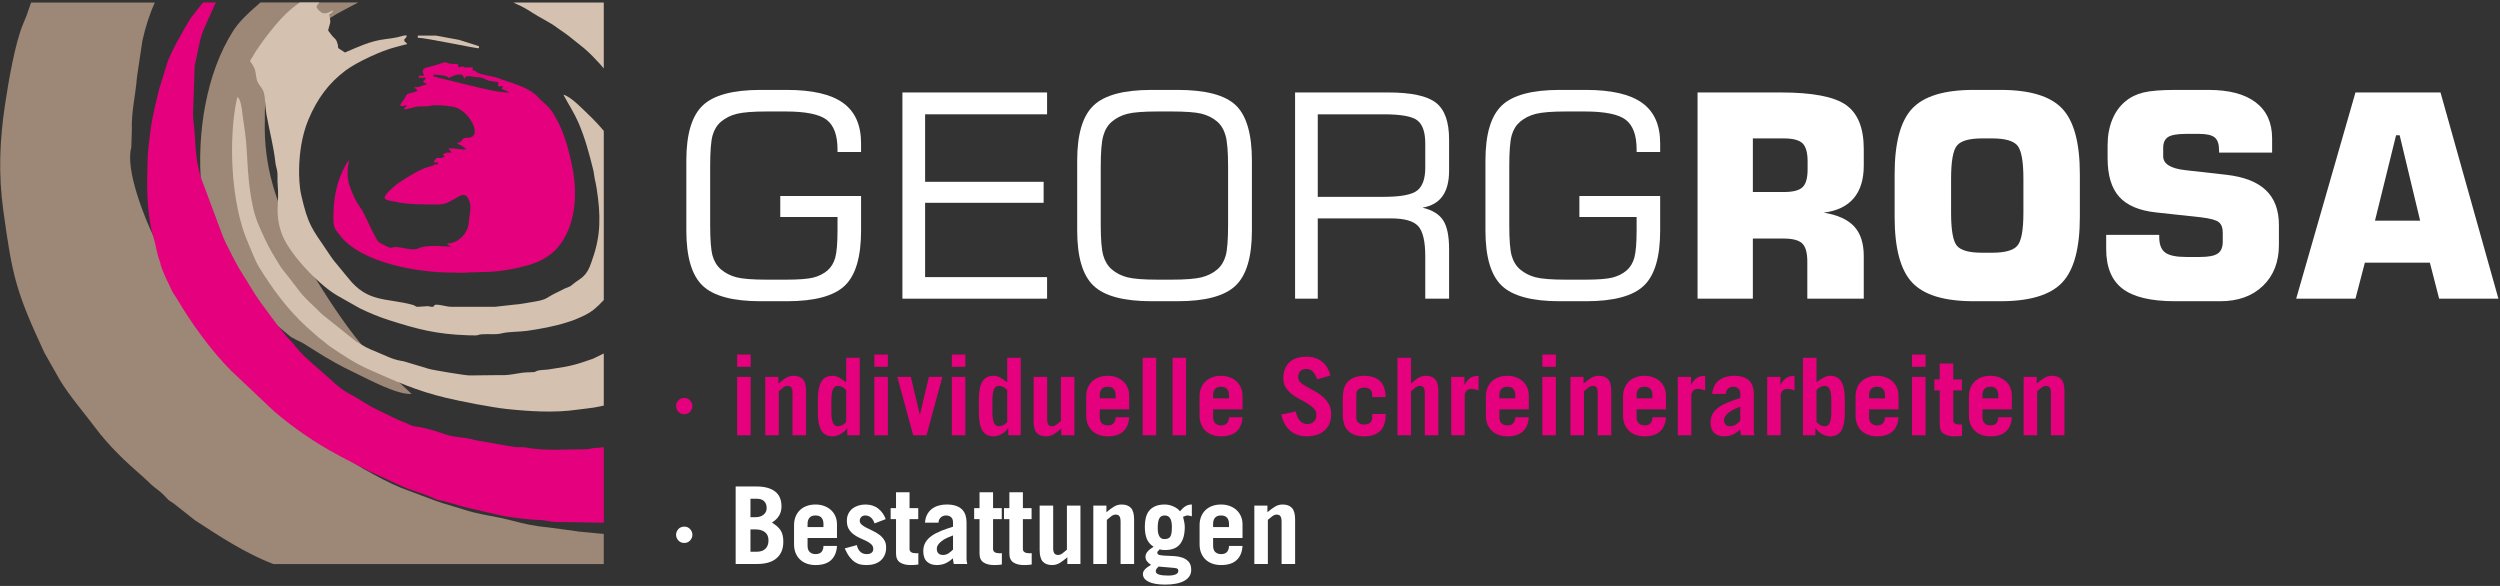 <?xml version="1.0" encoding="UTF-8" standalone="no"?><!DOCTYPE svg PUBLIC "-//W3C//DTD SVG 1.1//EN" "http://www.w3.org/Graphics/SVG/1.1/DTD/svg11.dtd"><svg width="100%" height="100%" viewBox="0 0 2897 679" version="1.1" xmlns="http://www.w3.org/2000/svg" xmlns:xlink="http://www.w3.org/1999/xlink" xml:space="preserve" xmlns:serif="http://www.serif.com/" style="fill-rule:evenodd;clip-rule:evenodd;stroke-linejoin:round;stroke-miterlimit:2;"><rect x="0" y="0" width="2897" height="679" fill="#333333" stroke="none"/><g id="white"><path d="M699.664,618.736l-28.969,-2.763c-5.852,-0.873 -10.247,-1.63 -16.88,-2.333l-18.602,-2.496c-14.091,-1.174 -27.91,-4.079 -41.249,-7.715c-19.068,-5.198 -39.529,-7.031 -58.205,-13.471l-23.503,-7.093c-3.389,-1.227 -4.336,-1.542 -7.704,-2.612l-39.463,-14.806c-15.579,-6.508 -28.564,-13.59 -43.174,-21.744l-35.9,-21.839c-18.853,-12.372 -35.926,-25.027 -53.578,-40.436c-5.342,-4.661 -7.067,-6.11 -12.407,-11.158c-25.48,-24.077 -36.024,-36.77 -58.468,-62.872c-15.213,-17.697 -32.027,-40.044 -43.274,-60.754c-12.643,-23.261 -26.755,-45.344 -38.817,-69.58c-12.007,-24.125 -34.531,-80.809 -27.309,-106.193l0.649,-19.538c-0.831,-21.572 4.261,-40.374 5.918,-62.036l6.261,-41.981c3.254,-14.63 7.865,-30.032 14.48,-44.418l-143.409,0c-0.877,2.278 -1.685,4.545 -2.419,6.782c-2.214,6.697 -3.363,10.119 -6.272,16.693c-9.782,22.102 -17.458,67.97 -21.4,93.922c-6.436,42.422 -7.929,81.268 -2.142,123.546c10.547,76.984 14.716,94.049 47.579,164.805l18.118,31.975c11.501,18.832 27.665,37.294 40.826,54.909c16.052,21.481 35.707,40.074 55.804,57.417c4.633,3.995 7.667,7.447 12.336,11.315c4.59,3.799 7.037,5.054 11.42,9.543c7.609,7.8 2.667,3.824 11.377,9.634l24.52,19.341c28.184,18.483 58.996,38.662 91.05,50.873l382.806,0l0,-34.917Zm-397.983,-615.838c-1.71,1.457 -2.886,2.598 -3.768,3.376c-0.538,0.47 -2.052,1.833 -2.593,2.299c-8.436,7.259 -18.787,17.314 -25.022,27.066c-31.463,49.168 -42.345,119.045 -37.066,179.91c5.243,60.47 10.688,99.681 61.946,139.756l40.552,34.054c0.385,0.298 0.915,0.706 1.309,0.973c0.391,0.268 0.969,0.625 1.38,0.855c12.115,6.878 3.927,0.566 26.627,15.174c15.353,9.883 30.638,18.282 46.521,25.847c16.734,7.982 49.133,25.645 65.398,24.216c-16.143,-15.582 -33.74,-29.474 -48.798,-46.292c-24.013,-26.825 -44.312,-57.97 -63.433,-88.742c-3.531,-5.687 -6.433,-12.977 -9.166,-17.548c-3.89,-6.488 -5.585,-9.115 -9.536,-16.839c-26.062,-50.937 -40.704,-93.629 -39.129,-147.935l-0.008,-7.228c0.025,-34.632 11.503,-39.573 22.692,-57.139c5.849,-9.188 3.511,-5.949 12.451,-13.566c2.679,-2.28 4.175,-3.769 6.117,-5.93l12.209,-11.878c16.264,-16.071 12.188,-18.165 37.734,-31.458c4.671,-2.433 10.691,-5.702 16.934,-8.971l-113.351,0Z" style="fill:#9d8776;"/><path d="M699.664,518.177c-3.324,0.506 -6.6,0.855 -9.76,0.887c-3.976,0.041 -5.865,1.528 -11.366,1.528c-22.414,0 -47.136,2.177 -68.951,-1.967c-4.522,-0.865 -8.332,-0.204 -12.907,-0.539l-45.811,-7.994c-10.688,-3.661 -23.825,-2.911 -33.886,-6.462c-10.919,-3.86 -24.966,-8.094 -34.215,-9.26c-3.615,-0.453 -0.741,0.01 -3.894,-0.775c-2.672,-0.661 0.833,0.413 -2.089,-0.537c-1.733,-0.569 -0.231,0.029 -2.165,-0.853c-1.411,-0.643 -2.646,-1.384 -4.08,-2.008c-3.421,-1.487 -6.478,-2.43 -9.643,-3.845l-25.527,-12.379c-9.603,-4.62 -17.877,-10.803 -27.032,-15.758c-1.631,-0.882 -3.071,-1.663 -4.768,-2.574c-6.616,-3.547 -13.304,-8.985 -18.794,-14.222c-12.409,-11.819 -31.35,-26.008 -41.662,-39.033c-2.274,-2.875 -3.604,-4.751 -6.17,-7.285c-0.177,-0.172 -0.456,-0.413 -0.632,-0.584c-4.825,-4.741 -8.467,-10.164 -12.912,-15.219c-0.163,-0.188 -0.417,-0.443 -0.58,-0.638l-20.776,-28.135c-7.753,-10.642 -13.809,-21.791 -20.957,-32.84c-6.929,-10.7 -13.05,-23.335 -18.881,-34.921c-1.706,-3.406 -2.785,-6.413 -4.134,-9.319l-25.606,-68.544c-7.128,-26.08 -5.308,-37.749 -7.739,-59.507c-0.468,-4.165 -0.813,-6.704 -1.087,-12.419l1.962,-56.756c9.552,-43.819 4.742,-28.996 21.822,-67.439l1.411,-3.478c0.382,-0.768 0.876,-1.579 1.427,-2.404l-15.066,0l-9.064,11.485c-2.36,3.283 -3.234,3.695 -5.753,7.7l-5.09,8.365c-6.961,12.264 -14.596,25.372 -20.117,38.573c-0.117,0.264 -0.247,0.583 -0.354,0.865c-0.111,0.294 -0.211,0.615 -0.31,0.919l-7.883,25.205c-3.588,10.522 -10.529,42.16 -11.799,51.706c-1.573,11.891 -3.423,24.906 -3.761,36.59c-0.86,29.543 -1.842,62.864 7.388,92.947c2.084,6.794 3.032,14.261 5.296,21.608c0.972,3.153 0.787,1.567 1.873,5.465c0.708,2.582 0.47,2.666 1.245,4.872c3.388,9.567 8.124,18.699 12.481,27.862c2.173,4.554 2.715,4.11 5.164,8.294c16.865,28.877 40.307,61.25 63.513,84.431l49.672,46.927c22.62,19.331 47.8,36.611 74.087,50.629c2.002,1.063 1.789,1.03 3.923,2.191l26.653,13.701c6.422,3.432 11.473,5.551 18.271,8.624c12.274,5.538 24.392,11.99 37.432,16.37c9.087,3.052 20.308,6.761 28.408,10.922l7.854,1.612c3.903,1.1 6.798,1.658 10.637,2.927c12.82,4.253 23.484,6.126 37.043,9.418l15.954,3.609c8.37,2.411 37.502,5.735 45.553,5.802c10.442,0.084 12.017,2.505 24.456,2.447c15.095,-0.059 33.514,0.625 51.696,0.79l0,-87.577Z" style="fill:#e5007d;"/><path d="M347.339,2.898c-3.004,2.076 -5.932,4.247 -8.747,6.567c-9.015,7.435 -16.506,15.977 -23.85,25.056c-9.817,12.127 -8.333,10.865 -16.656,22.48c-0.146,0.206 -0.372,0.487 -0.527,0.692l-7.852,12.94c5.304,7.915 5.83,7.864 7.382,19.518c1.131,8.496 6.86,9.737 8.868,18.027c1.52,6.299 1.382,16.34 2.759,24.145c3.444,19.5 8.304,36.512 10.5,56.748c0.44,4.034 1.907,6.729 2.246,11.204c0.33,4.305 -0.15,8.621 0.266,13.055c2.258,24.09 -3.651,31.782 4.184,55.865c7.67,23.581 42.86,60.06 63.385,72.334c0.314,0.186 1.208,0.733 1.515,0.935l25.75,14.589c11.356,5.596 22.85,10.296 34.808,14.101c33.208,10.582 54.375,16.062 90.276,17.361c18.282,0.661 8.068,-0.705 18.249,-1.233c8.06,-0.415 14.427,0.718 21.094,-0.917c9.435,-2.315 20.101,-1.578 29.997,-3.02c15.3,-2.214 31.748,-5.207 46.331,-9.912c2.949,-0.95 5.317,-1.665 8.235,-2.77c1.632,-0.615 2.701,-1.144 3.428,-1.459c0.352,-0.151 1.357,-0.597 1.708,-0.742c5.51,-2.289 12.474,-5.693 17.28,-9.621c4.102,-3.354 8.004,-7.108 11.696,-11.186l0,-195.993c-5.59,-6.687 -11.366,-12.792 -17.497,-18.637c-7.201,-6.862 -20.774,-21.281 -29.306,-23.267c5.63,10.638 12.279,20.661 17.148,31.753c7.766,17.686 12.918,36.962 17.526,55.841c0.852,3.495 1.112,7.698 1.747,10.487c0.892,3.953 1.317,5.578 2.05,10.173c4.784,30.331 5.115,54.545 -4.757,81.971l-1.2,3.689c-5.793,17.654 -12.472,18.258 -21.115,25.35c-4.514,3.705 -2.782,2.444 -8.618,4.833c-1.747,0.717 -2.758,1.225 -4.107,2.005l-8.21,4.015c-10.977,5.482 -9.249,7.227 -24.497,9.741c-6.34,1.044 -16.97,3.138 -23.462,3.445l-21.983,2.464l-48.907,0c-8.581,0 -11.692,-2.446 -19.57,-2.446c-2.241,0 -1.423,2.446 -3.663,2.446c-5.085,0 -1.942,-0.834 -5.952,-0.728l-11.167,0.728c-3.532,0 -1.257,-1.008 -6.212,-2.348c-29.954,-8.094 -51.705,-2.183 -74.31,-30.842l-17.132,-20.784c-2.844,-3.775 -4.936,-7.068 -7.483,-10.849c-17.913,-26.576 -21.959,-29.675 -30.069,-65.296c-1.929,-8.441 -2.524,-20.955 -2.329,-30.124c0.336,-15.663 2.667,-37.455 10.879,-56.893c10.05,-23.79 23.303,-42.114 43.312,-56.951c12.595,-9.343 41.374,-22.843 57.544,-26.821c4.738,-1.166 9.096,-2.505 13.569,-3.551c-3.482,-4.757 -1.924,-0.079 -3.668,-4.896c8.173,-8.601 -2.153,-4.18 -7.859,-2.968c-9.441,2.015 -16.277,1.784 -28.04,4.98c-13.156,3.576 -31.068,12.258 -32.568,12.663c-12.515,-8.378 -5.49,-2.051 -9.423,-12.59c-1.203,-3.217 -2.818,-3.758 -4.875,-6.125c-1.679,-1.935 -4.017,-5.097 -5.272,-6.962c2.218,-9.504 3.79,-7.328 1.222,-18.34c2,-1.334 3.969,-2.333 4.895,-4.891c-5.652,2.045 -10.76,7.183 -17.581,-0.76l-1.982,-2.907c0.659,-2.467 2.065,-4.071 3.239,-5.372l-22.642,0Zm247.506,0l3.16,1.527c6.987,2.957 13.553,6.75 19.75,10.835c8.849,5.826 18.983,10.182 27.425,16.584l10.799,7.543c1.524,1.191 1.957,1.51 3.496,2.619l17.651,14.139c6.853,5.92 12.297,11.703 18.382,18.301l4.156,4.85l0,-76.398l-104.819,0Zm104.819,406.695l-12.356,6.063c-18.958,6.383 -21.803,8.151 -52.233,12.563c-3.374,0.491 -8.208,0.393 -11.145,1.08c-4.614,1.094 -1.503,2.076 -10.137,2.091c-13.154,0.035 -20.821,3.849 -33.595,3.277l-36.22,0.394c-5.158,-0.036 -43.391,-6.366 -47.371,-7.73l-26.244,-7.911c-2.51,-0.882 -3.678,-0.979 -5.975,-1.369c-10.092,-1.697 -18.398,-6.383 -26.891,-9.784c-12.221,-4.896 -14.308,-6.174 -25.118,-12.788l-39.398,-31.515c-8.768,-9.167 -18.976,-17.114 -26.537,-27.273l-10.624,-13.826c-3.932,-5.327 -7.403,-8.994 -11.174,-14.51l-9.208,-15.242c-6.17,-10.697 -11.34,-22.091 -16.307,-33.822c-9.773,-23.065 -11.686,-57.636 -13.056,-82.325c-1.271,-22.929 -2.556,-24.377 -5.115,-45.012c-0.685,-5.565 -1.781,-16.72 -5.922,-19.749c-10.853,46.58 -7.667,123.614 12.242,168.719c3.856,8.725 7.982,20.642 12.919,28.655c15.221,24.699 32.648,48.43 54.039,68.228l10.973,9.816c3.664,3.474 7.563,6.184 11.469,9.316c2.428,1.95 2.508,2.364 5.431,4.348c14.341,9.745 29.297,19.731 45.346,26.801c31.663,13.947 54.668,24.652 89.374,32.897c17.46,4.152 52.457,11.028 70.215,12.933c26.094,2.796 55.873,4.678 82.266,0.766c8.611,-1.274 16.592,-1.682 24.644,-3.479c2.033,-0.457 3.914,-0.843 5.708,-1.19l0,-60.422Z" style="fill:#d4c1b0;"/><path d="M502.46,88.967l0,-2.444c2.147,0 3.625,0.209 5.514,0.326c19.063,1.187 5.821,6.406 17.668,0.945c4.164,-1.928 4.93,-1.271 9.837,-1.271c1.946,2.909 1.481,1.273 2.444,4.891c2.945,-4.24 0.914,-2.471 3.369,-3.052c2.547,-0.593 7.253,0.778 9.569,0.848c13.384,0.382 8.831,3.92 21.115,5.193c2.015,0.212 1.796,0.405 5.077,0.68c2.249,5.45 -4.569,4.89 6.112,4.89c-3.095,2.926 -2.685,2.477 4.09,5.641c0.331,0.159 1.428,0.701 1.668,0.821l1.578,0.873c-13.949,0 -33.905,-5.461 -45.554,-8.239l-37.397,-9.076c-2.43,-0.748 -0.434,-0.921 -5.09,-1.026Zm73.367,11.006c-0.118,0.123 0.345,0.342 0.362,0.365l-0.362,-0.365Zm-84.367,-12.228l-6.113,0l0,2.446l8.561,0l-3.881,4.704l5.101,2.63c-5.41,1.265 -8.476,3.534 -14.671,3.672c2.69,6.663 -3.805,-5.203 1.203,1.404c1.752,2.308 4.019,1.76 -0.598,3.831c-3.066,1.372 -9.452,1.176 -10.595,4.53c-2.45,7.125 -14.44,14.719 1.426,11.02c-3.482,4.754 -1.924,0.077 -3.668,4.897c4.005,-0.343 7.358,-1.578 10.969,-2.492c5.427,-1.382 6.828,-1.005 13.51,-1.159c6.157,-0.145 6.175,-1.225 12.216,-1.336c6.176,-0.102 20.026,1.08 24.934,3.271c16.764,7.484 29.228,34.516 12.147,34.465c-9.436,-0.03 -3.181,4.171 -12.635,6.37c3.364,2.344 8.341,3.363 11.004,7.338c-9.316,0 -12.556,-1.904 -20.79,-1.219l3.885,4.695c-2.759,0.195 -6.033,-0.33 -8.125,0.813c-5.583,3.057 1.753,1.801 -0.647,4.271c-8.629,4.141 -7.14,-3.509 -12.233,6.114c1.367,0.642 2.958,0.162 4.894,0l0,2.449c-4.647,0.101 -2.932,0.258 -5.972,1.364c-0.284,0.1 -0.573,0.256 -0.857,0.364l-7.522,2.258c-2.17,0.756 -2.303,0.977 -5.099,2.233c-7.862,3.515 -25.97,14.494 -31.613,19.748c-3.025,2.806 -6.82,5.871 -9.188,9.33c-4.746,6.904 5.182,6.547 10.852,7.986c13.52,3.441 35.172,3.181 50.627,3.181c18.059,0 29.136,-22.167 35.396,-3.529c1.915,5.712 1.13,10.85 0.111,16.951c-0.754,4.502 -0.36,3.902 -1.032,8.743c-1.708,12.242 -12.021,22.789 -24.697,23.073c0.994,2.459 0.401,1.261 3.199,2.917l1.694,0.751c-7.854,0 -16.792,-1.218 -23.057,-0.857c-19.113,1.091 -12.985,4.756 -23.881,3.904l-13.875,-2.299c-11.412,-1.845 -4.734,4.688 -20.155,-4.154c-2.708,-1.55 -0.696,0.453 -3.739,-2.369c-2.314,-2.159 -3.161,-4.936 -4.563,-7.666c-0.661,-1.293 -1.459,-2.598 -2.18,-3.934c-4.33,-8.021 -9.49,-21.335 -14.035,-27.539c-5.5,-7.525 -8.856,-15.363 -12.273,-24.404c-3.594,-9.467 -3.315,-20.348 -0.845,-30.943c-0.669,0.76 -1.356,1.48 -2.215,2.683c-1.745,2.43 -0.239,0.051 -1.88,3.001c-11.061,19.839 -14.25,39.138 -14.25,62.784c0,10.204 2.97,12.663 7.308,18.372c24.562,32.389 91.308,43.712 130.87,43.458c6.026,-0.037 12.7,0.669 18.63,-0.17l19.355,-0.512c12.374,-0.286 23.002,-1.73 34.841,-4.209l11.813,-2.86c17.533,-4.387 32.353,-13.104 42.037,-27.654c16.11,-24.21 17.762,-56.78 12.38,-84.788c-4.023,-20.963 -9.534,-42.565 -20.685,-61.239c-1.109,-1.856 -2.006,-3.664 -3.246,-5.308c-3.812,-5.036 -7.369,-8.511 -12.058,-12.394c-3.136,-2.603 -4.985,-5.382 -8.026,-7.875c-8.698,-7.126 -23.106,-11.871 -33.656,-15.256c-8.088,-2.592 -8.735,-3.792 -18.811,-5.64c-5.896,-1.079 -8.647,-1.642 -13.467,-3.656c-6.183,-2.583 2.236,-1.782 -5.885,-2.673l0,-3.663c-16.344,0.362 -6.815,0.989 -9.437,-0.157c-6,-2.619 -6.853,4.043 -7.679,-3.518c-21.126,0 -7.112,-5.259 -22.911,0.327c-2.302,0.812 -6.232,1.732 -8.601,2.402c-6.572,1.838 -11.879,1.842 -7.617,10.722" style="fill:#e5007d;"/><path d="M484.124,43.728c8.945,0 65.553,12.23 70.915,12.23l0,-2.442l-23.224,-7.346l-26.839,-4.953c-6.921,-0.04 -13.917,0.067 -20.852,0.067l0,2.444Z" style="fill:#d4c1b0;"/><path d="M792.89,461.107c2.819,0 5.1,0.975 6.841,2.923c1.742,1.949 2.612,4.126 2.612,6.531c0,2.404 -0.87,4.581 -2.612,6.53c-1.741,1.949 -4.022,2.923 -6.841,2.923c-2.82,0 -5.1,-0.974 -6.843,-2.923c-1.74,-1.949 -2.611,-4.126 -2.611,-6.53c0,-2.405 0.871,-4.582 2.611,-6.531c1.743,-1.948 4.023,-2.923 6.843,-2.923" style="fill:#e5007d;fill-rule:nonzero;"/><path d="M854.214,425.035l0,-14.18l15.673,0l0,14.18l-15.673,0Zm15.673,11.693l0,67.667l-15.673,0l0,-67.667l15.673,0Z" style="fill:#e5007d;fill-rule:nonzero;"/><path d="M886.804,504.395l0,-67.667l15.175,0l0,7.712c2.903,-2.488 5.742,-4.602 8.52,-6.344c2.778,-1.741 5.785,-2.613 9.019,-2.613c4.809,0 8.438,1.328 10.884,3.982c2.446,2.652 3.67,7.131 3.67,13.433l0,51.497l-15.674,0l0,-49.755c0,-2.24 -0.414,-4.043 -1.243,-5.411c-0.83,-1.369 -2.322,-2.053 -4.479,-2.053c-1.658,0 -3.358,0.643 -5.099,1.928c-1.742,1.286 -3.442,2.675 -5.1,4.168l0,51.123l-15.673,0Z" style="fill:#e5007d;fill-rule:nonzero;"/><path d="M980.593,452.027c-2.986,-3.234 -6.137,-4.851 -9.454,-4.851c-1.078,0 -2.072,0.208 -2.985,0.622c-0.912,0.415 -1.72,1.223 -2.425,2.425c-0.705,1.203 -1.265,2.862 -1.68,4.976c-0.414,2.114 -0.622,4.831 -0.622,8.148l0,14.429c0,3.399 0.208,6.136 0.622,8.209c0.415,2.074 0.975,3.711 1.68,4.913c0.705,1.202 1.513,2.012 2.425,2.426c0.913,0.415 1.907,0.623 2.985,0.623c3.317,0 6.468,-1.619 9.454,-4.852l0,-37.068Zm1.244,52.368l0,-8.21l-0.25,0c-0.662,1.078 -1.575,2.176 -2.735,3.296c-1.161,1.12 -2.489,2.136 -3.982,3.047c-1.491,0.913 -3.088,1.659 -4.788,2.24c-1.7,0.58 -3.42,0.87 -5.162,0.87c-6.136,0 -10.531,-2.281 -13.185,-6.841c-2.654,-4.561 -3.98,-11.237 -3.98,-20.027l0,-16.418c0,-8.791 1.326,-15.467 3.98,-20.027c2.654,-4.561 7.049,-6.842 13.185,-6.842c2.156,0 4.375,0.56 6.655,1.679c2.28,1.12 5.286,3.048 9.018,5.785l0,-28.36l15.673,0l0,89.808l-14.429,0Z" style="fill:#e5007d;fill-rule:nonzero;"/><path d="M1013.18,425.035l0,-14.18l15.673,0l0,14.18l-15.673,0Zm15.673,11.693l0,67.667l-15.673,0l0,-67.667l15.673,0Z" style="fill:#e5007d;fill-rule:nonzero;"/><path d="M1065.8,480.263l0.248,0l10.324,-43.535l15.673,0l-18.41,67.667l-15.424,0l-18.408,-67.667l15.672,0l10.325,43.535Z" style="fill:#e5007d;fill-rule:nonzero;"/><path d="M1102.99,425.035l0,-14.18l15.673,0l0,14.18l-15.673,0Zm15.673,11.693l0,67.667l-15.673,0l0,-67.667l15.673,0Z" style="fill:#e5007d;fill-rule:nonzero;"/><path d="M1167.18,452.027c-2.986,-3.234 -6.137,-4.851 -9.453,-4.851c-1.078,0 -2.073,0.208 -2.986,0.622c-0.912,0.415 -1.72,1.223 -2.425,2.425c-0.705,1.203 -1.265,2.862 -1.679,4.976c-0.415,2.114 -0.623,4.831 -0.623,8.148l0,14.429c0,3.399 0.208,6.136 0.623,8.209c0.414,2.074 0.974,3.711 1.679,4.913c0.705,1.202 1.513,2.012 2.425,2.426c0.913,0.415 1.908,0.623 2.986,0.623c3.316,0 6.467,-1.619 9.453,-4.852l0,-37.068Zm1.244,52.368l0,-8.21l-0.249,0c-0.663,1.078 -1.576,2.176 -2.736,3.296c-1.16,1.12 -2.488,2.136 -3.981,3.047c-1.492,0.913 -3.089,1.659 -4.788,2.24c-1.701,0.58 -3.421,0.87 -5.163,0.87c-6.135,0 -10.531,-2.281 -13.185,-6.841c-2.653,-4.561 -3.98,-11.237 -3.98,-20.027l0,-16.418c0,-8.791 1.327,-15.467 3.98,-20.027c2.654,-4.561 7.05,-6.842 13.185,-6.842c2.157,0 4.375,0.56 6.656,1.679c2.279,1.12 5.285,3.048 9.017,5.785l0,-28.36l15.674,0l0,89.808l-14.43,0Z" style="fill:#e5007d;fill-rule:nonzero;"/><path d="M1245.04,436.728l0,67.667l-15.176,0l0,-7.713c-2.902,2.488 -5.743,4.603 -8.521,6.345c-2.777,1.741 -5.783,2.611 -9.017,2.611c-4.81,0 -8.438,-1.326 -10.884,-3.98c-2.447,-2.654 -3.67,-7.132 -3.67,-13.434l0,-51.496l15.674,0l0,49.755c0,2.238 0.414,4.042 1.243,5.411c0.829,1.367 2.322,2.053 4.478,2.053c1.658,0 3.359,-0.644 5.1,-1.929c1.741,-1.285 3.441,-2.674 5.1,-4.167l0,-51.123l15.673,0Z" style="fill:#e5007d;fill-rule:nonzero;"/><path d="M1292.81,461.605l0,-3.732c0,-2.984 -0.747,-5.348 -2.239,-7.09c-1.492,-1.741 -3.814,-2.611 -6.965,-2.611c-3.151,0 -5.473,0.87 -6.966,2.611c-1.493,1.742 -2.24,4.106 -2.24,7.09l0,3.732l18.41,0Zm-18.41,12.688l0,8.955c0,3.4 0.872,5.868 2.613,7.402c1.741,1.534 3.939,2.301 6.593,2.301c3.316,0 5.68,-0.912 7.09,-2.737c1.409,-1.824 2.114,-4.063 2.114,-6.717l15.673,0c-0.414,7.049 -2.675,12.501 -6.779,16.357c-4.105,3.857 -10.138,5.784 -18.098,5.784c-3.733,0 -7.132,-0.56 -10.2,-1.679c-3.069,-1.119 -5.68,-2.716 -7.837,-4.789c-2.156,-2.072 -3.835,-4.581 -5.037,-7.525c-1.203,-2.944 -1.804,-6.282 -1.804,-10.014l0,-22.141c0,-3.731 0.601,-7.069 1.804,-10.013c1.202,-2.944 2.881,-5.452 5.037,-7.525c2.157,-2.073 4.768,-3.669 7.837,-4.789c3.068,-1.12 6.467,-1.68 10.2,-1.68c3.648,0 6.986,0.56 10.013,1.68c3.026,1.12 5.639,2.675 7.836,4.665c2.198,1.99 3.918,4.395 5.162,7.214c1.244,2.819 1.866,5.971 1.866,9.454l0,15.797l-34.083,0Z" style="fill:#e5007d;fill-rule:nonzero;"/><rect x="1324.15" y="414.587" width="15.673" height="89.808" style="fill:#e5007d;"/><rect x="1358.74" y="414.587" width="15.673" height="89.808" style="fill:#e5007d;"/><path d="M1424.16,461.605l0,-3.732c0,-2.984 -0.746,-5.348 -2.239,-7.09c-1.492,-1.741 -3.814,-2.611 -6.965,-2.611c-3.151,0 -5.473,0.87 -6.966,2.611c-1.493,1.742 -2.24,4.106 -2.24,7.09l0,3.732l18.41,0Zm-18.41,12.688l0,8.955c0,3.4 0.872,5.868 2.613,7.402c1.741,1.534 3.939,2.301 6.593,2.301c3.316,0 5.68,-0.912 7.09,-2.737c1.409,-1.824 2.114,-4.063 2.114,-6.717l15.673,0c-0.414,7.049 -2.675,12.501 -6.779,16.357c-4.104,3.857 -10.138,5.784 -18.098,5.784c-3.733,0 -7.132,-0.56 -10.2,-1.679c-3.069,-1.119 -5.68,-2.716 -7.837,-4.789c-2.155,-2.072 -3.835,-4.581 -5.037,-7.525c-1.203,-2.944 -1.804,-6.282 -1.804,-10.014l0,-22.141c0,-3.731 0.601,-7.069 1.804,-10.013c1.202,-2.944 2.882,-5.452 5.037,-7.525c2.157,-2.073 4.768,-3.669 7.837,-4.789c3.068,-1.12 6.467,-1.68 10.2,-1.68c3.648,0 6.986,0.56 10.013,1.68c3.026,1.12 5.639,2.675 7.836,4.665c2.198,1.99 3.918,4.395 5.162,7.214c1.244,2.819 1.866,5.971 1.866,9.454l0,15.797l-34.083,0Z" style="fill:#e5007d;fill-rule:nonzero;"/><path d="M1526.29,439.589c-1.41,-4.23 -3.11,-7.299 -5.1,-9.205c-1.99,-1.907 -4.478,-2.861 -7.463,-2.861c-3.069,0 -5.411,0.871 -7.029,2.612c-1.617,1.741 -2.425,4.146 -2.425,7.214c0,2.24 0.954,4.209 2.861,5.909c1.907,1.7 4.271,3.338 7.09,4.914c2.819,1.575 5.888,3.254 9.204,5.037c3.318,1.782 6.386,3.876 9.206,6.281c2.819,2.405 5.183,5.267 7.09,8.583c1.906,3.317 2.86,7.297 2.86,11.941c0,3.898 -0.642,7.422 -1.928,10.574c-1.285,3.151 -3.15,5.846 -5.597,8.085c-2.446,2.238 -5.452,3.959 -9.018,5.162c-3.566,1.202 -7.587,1.803 -12.066,1.803c-7.048,0 -13.122,-1.99 -18.222,-5.97c-5.1,-3.98 -8.811,-10.407 -11.133,-19.28l16.917,-3.608c0.497,2.737 1.223,5.038 2.176,6.904c0.954,1.866 2.053,3.379 3.297,4.54c1.244,1.161 2.55,1.99 3.917,2.487c1.37,0.499 2.675,0.747 3.92,0.747c2.984,0 5.493,-0.933 7.524,-2.798c2.032,-1.866 3.048,-4.499 3.048,-7.899c0,-2.82 -0.954,-5.246 -2.861,-7.277c-1.908,-2.031 -4.271,-3.918 -7.09,-5.66c-2.82,-1.741 -5.888,-3.462 -9.205,-5.161c-3.317,-1.7 -6.385,-3.649 -9.204,-5.847c-2.82,-2.198 -5.184,-4.748 -7.09,-7.65c-1.907,-2.902 -2.862,-6.468 -2.862,-10.697c0,-7.795 2.261,-13.931 6.78,-18.41c4.519,-4.477 11.257,-6.717 20.213,-6.717c3.814,0 7.256,0.54 10.324,1.618c3.068,1.078 5.763,2.592 8.085,4.54c2.322,1.948 4.251,4.25 5.785,6.903c1.533,2.654 2.674,5.557 3.42,8.708l-15.424,4.478Z" style="fill:#e5007d;fill-rule:nonzero;"/><path d="M1590.1,460.112l0,-2.985c0,-2.653 -0.85,-4.643 -2.55,-5.971c-1.699,-1.326 -3.917,-1.99 -6.654,-1.99c-2.737,0 -4.955,0.664 -6.655,1.99c-1.7,1.328 -2.55,3.318 -2.55,5.971l0,26.868c0,2.653 0.85,4.644 2.55,5.97c1.7,1.327 3.918,1.99 6.655,1.99c2.737,0 4.955,-0.663 6.654,-1.99c1.7,-1.326 2.55,-3.317 2.55,-5.97l0,-4.229l15.674,0l0,0.248c0,8.956 -2.198,15.466 -6.593,19.53c-4.395,4.063 -10.491,6.094 -18.285,6.094c-7.878,0 -13.994,-2.031 -18.347,-6.094c-4.354,-4.064 -6.53,-10.574 -6.53,-19.53l0,-18.907c0,-8.955 2.176,-15.465 6.53,-19.528c4.353,-4.063 10.469,-6.096 18.347,-6.096c7.711,0 13.724,1.949 18.036,5.847c4.312,3.897 6.551,10.158 6.716,18.782l-15.548,0Z" style="fill:#e5007d;fill-rule:nonzero;"/><path d="M1619.45,504.395l0,-89.808l15.673,0l0,29.853c2.653,-2.488 5.348,-4.602 8.084,-6.344c2.737,-1.741 5.723,-2.613 8.957,-2.613c4.809,0 8.438,1.328 10.884,3.982c2.446,2.652 3.669,7.131 3.669,13.433l0,51.497l-15.673,0l0,-49.755c0,-2.24 -0.414,-4.043 -1.244,-5.411c-0.829,-1.369 -2.322,-2.053 -4.478,-2.053c-1.659,0 -3.358,0.643 -5.099,1.928c-1.742,1.286 -3.442,2.675 -5.1,4.168l0,51.123l-15.673,0Z" style="fill:#e5007d;fill-rule:nonzero;"/><path d="M1681.65,504.395l0,-67.667l15.3,0l0,8.955l0.248,0c1.825,-3.399 3.98,-5.949 6.469,-7.65c2.488,-1.7 5.721,-2.55 9.702,-2.55l0,16.917c-1.327,-0.415 -2.696,-0.808 -4.105,-1.181c-1.41,-0.373 -2.819,-0.56 -4.229,-0.56c-2.57,0 -4.499,0.788 -5.784,2.363c-1.285,1.576 -1.928,3.275 -1.928,5.101l0.001,46.272l-15.674,0Z" style="fill:#e5007d;fill-rule:nonzero;"/><path d="M1755.91,461.605l0,-3.732c0,-2.984 -0.747,-5.348 -2.24,-7.09c-1.492,-1.741 -3.814,-2.611 -6.965,-2.611c-3.151,0 -5.473,0.87 -6.966,2.611c-1.493,1.742 -2.239,4.106 -2.239,7.09l0,3.732l18.41,0Zm-18.41,12.688l0,8.955c0,3.4 0.871,5.868 2.612,7.402c1.741,1.534 3.939,2.301 6.593,2.301c3.317,0 5.68,-0.912 7.091,-2.737c1.409,-1.824 2.114,-4.063 2.114,-6.717l15.673,0c-0.415,7.049 -2.675,12.501 -6.78,16.357c-4.104,3.857 -10.137,5.784 -18.098,5.784c-3.732,0 -7.131,-0.56 -10.2,-1.679c-3.068,-1.119 -5.679,-2.716 -7.836,-4.789c-2.156,-2.072 -3.836,-4.581 -5.038,-7.525c-1.202,-2.944 -1.803,-6.282 -1.803,-10.014l0,-22.141c0,-3.731 0.601,-7.069 1.803,-10.013c1.202,-2.944 2.882,-5.452 5.038,-7.525c2.157,-2.073 4.768,-3.669 7.836,-4.789c3.069,-1.12 6.468,-1.68 10.2,-1.68c3.649,0 6.986,0.56 10.014,1.68c3.026,1.12 5.638,2.675 7.835,4.665c2.198,1.99 3.919,4.395 5.163,7.214c1.244,2.819 1.866,5.971 1.866,9.454l0,15.797l-34.083,0Z" style="fill:#e5007d;fill-rule:nonzero;"/><path d="M1787.26,425.035l0,-14.18l15.673,0l0,14.18l-15.673,0Zm15.673,11.693l0,67.667l-15.673,0l0,-67.667l15.673,0Z" style="fill:#e5007d;fill-rule:nonzero;"/><path d="M1819.85,504.395l0,-67.667l15.175,0l0,7.712c2.903,-2.488 5.743,-4.602 8.52,-6.344c2.778,-1.741 5.785,-2.613 9.02,-2.613c4.809,0 8.437,1.328 10.883,3.982c2.446,2.652 3.67,7.131 3.67,13.433l0,51.497l-15.673,0l0,-49.755c0,-2.24 -0.415,-4.043 -1.244,-5.411c-0.829,-1.369 -2.322,-2.053 -4.479,-2.053c-1.658,0 -3.357,0.643 -5.099,1.928c-1.742,1.286 -3.441,2.675 -5.1,4.168l0,51.123l-15.673,0Z" style="fill:#e5007d;fill-rule:nonzero;"/><path d="M1914.88,461.605l0,-3.732c0,-2.984 -0.746,-5.348 -2.239,-7.09c-1.492,-1.741 -3.814,-2.611 -6.965,-2.611c-3.151,0 -5.474,0.87 -6.966,2.611c-1.493,1.742 -2.24,4.106 -2.24,7.09l0,3.732l18.41,0Zm-18.41,12.688l0,8.955c0,3.4 0.872,5.868 2.613,7.402c1.741,1.534 3.939,2.301 6.593,2.301c3.316,0 5.68,-0.912 7.09,-2.737c1.409,-1.824 2.114,-4.063 2.114,-6.717l15.673,0c-0.414,7.049 -2.675,12.501 -6.779,16.357c-4.105,3.857 -10.138,5.784 -18.098,5.784c-3.733,0 -7.132,-0.56 -10.2,-1.679c-3.069,-1.119 -5.68,-2.716 -7.837,-4.789c-2.155,-2.072 -3.835,-4.581 -5.037,-7.525c-1.203,-2.944 -1.804,-6.282 -1.804,-10.014l0,-22.141c0,-3.731 0.601,-7.069 1.804,-10.013c1.202,-2.944 2.882,-5.452 5.037,-7.525c2.157,-2.073 4.768,-3.669 7.837,-4.789c3.068,-1.12 6.467,-1.68 10.2,-1.68c3.648,0 6.986,0.56 10.013,1.68c3.026,1.12 5.638,2.675 7.835,4.665c2.198,1.99 3.919,4.395 5.163,7.214c1.244,2.819 1.866,5.971 1.866,9.454l0,15.797l-34.083,0Z" style="fill:#e5007d;fill-rule:nonzero;"/><path d="M1944.23,504.395l0,-67.667l15.3,0l0,8.955l0.248,0c1.825,-3.399 3.98,-5.949 6.469,-7.65c2.488,-1.7 5.722,-2.55 9.702,-2.55l0,16.917c-1.327,-0.415 -2.696,-0.808 -4.105,-1.181c-1.41,-0.373 -2.819,-0.56 -4.229,-0.56c-2.57,0 -4.499,0.788 -5.784,2.363c-1.285,1.576 -1.928,3.275 -1.928,5.101l0,46.272l-15.673,0Z" style="fill:#e5007d;fill-rule:nonzero;"/><path d="M2016.63,471.307c-2.322,0.829 -4.601,1.762 -6.84,2.799c-2.24,1.036 -4.25,2.219 -6.033,3.545c-1.783,1.327 -3.213,2.758 -4.292,4.292c-1.078,1.534 -1.616,3.171 -1.616,4.913c0,2.239 0.621,3.981 1.865,5.224c1.244,1.244 2.944,1.867 5.1,1.867c2.406,0 4.499,-0.56 6.282,-1.68c1.782,-1.12 3.628,-2.633 5.534,-4.54l0,-16.42Zm-32.465,-14.802c0.25,-3.732 1.12,-6.944 2.613,-9.64c1.493,-2.695 3.379,-4.872 5.66,-6.53c2.28,-1.658 4.871,-2.882 7.774,-3.67c2.902,-0.787 5.929,-1.182 9.08,-1.182c4.146,0 7.692,0.499 10.635,1.493c2.944,0.996 5.328,2.405 7.153,4.229c1.823,1.825 3.151,4.002 3.98,6.531c0.829,2.529 1.244,5.287 1.244,8.271l0,42.914c0,0.912 0.082,1.825 0.249,2.737c0.165,0.912 0.373,1.825 0.621,2.737l-15.672,0c-0.167,-0.912 -0.332,-1.887 -0.498,-2.924c-0.166,-1.037 -0.374,-2.259 -0.621,-3.669c-2.323,2.322 -5.018,4.208 -8.086,5.659c-3.069,1.452 -6.592,2.177 -10.574,2.177c-4.726,0 -8.499,-1.326 -11.318,-3.98c-2.82,-2.654 -4.23,-6.717 -4.23,-12.19c0,-3.898 0.871,-7.297 2.613,-10.2c1.741,-2.902 4.167,-5.431 7.277,-7.588c3.108,-2.155 6.758,-4.062 10.945,-5.721c4.188,-1.659 8.728,-3.235 13.62,-4.726l0,-4.977c0,-2.902 -0.787,-4.976 -2.363,-6.219c-1.575,-1.244 -3.482,-1.865 -5.721,-1.865c-2.405,0 -4.458,0.788 -6.157,2.363c-1.701,1.576 -2.55,3.566 -2.55,5.97l-15.674,0Z" style="fill:#e5007d;fill-rule:nonzero;"/><path d="M2047.85,504.395l0,-67.667l15.3,0l0,8.955l0.248,0c1.825,-3.399 3.98,-5.949 6.469,-7.65c2.487,-1.7 5.721,-2.55 9.701,-2.55l0,16.917c-1.326,-0.415 -2.695,-0.808 -4.104,-1.181c-1.41,-0.373 -2.819,-0.56 -4.229,-0.56c-2.57,0 -4.499,0.788 -5.784,2.363c-1.285,1.576 -1.928,3.275 -1.928,5.101l0,46.272l-15.673,0Z" style="fill:#e5007d;fill-rule:nonzero;"/><path d="M2104.95,489.095c2.984,3.233 6.135,4.852 9.453,4.852c1.077,0 2.073,-0.208 2.985,-0.623c0.912,-0.414 1.721,-1.224 2.426,-2.426c0.705,-1.202 1.263,-2.839 1.678,-4.913c0.416,-2.073 0.623,-4.81 0.623,-8.209l0,-14.429c0,-3.317 -0.207,-6.034 -0.623,-8.148c-0.415,-2.114 -0.973,-3.773 -1.678,-4.976c-0.705,-1.202 -1.514,-2.01 -2.427,-2.425c-0.911,-0.414 -1.907,-0.622 -2.984,-0.622c-3.318,0 -6.469,1.617 -9.453,4.851l0,37.068Zm-15.674,15.3l0,-89.808l15.674,0l0,28.36c3.73,-2.737 6.737,-4.665 9.017,-5.784c2.281,-1.12 4.499,-1.68 6.655,-1.68c6.137,0 10.531,2.281 13.185,6.842c2.653,4.56 3.98,11.236 3.98,20.027l0,16.418c0,8.79 -1.327,15.466 -3.98,20.027c-2.654,4.56 -7.048,6.841 -13.185,6.841c-1.742,0 -3.462,-0.29 -5.162,-0.87c-1.701,-0.581 -3.296,-1.327 -4.789,-2.24c-1.493,-0.911 -2.82,-1.927 -3.981,-3.047c-1.16,-1.12 -2.073,-2.218 -2.736,-3.296l-0.249,0l0,8.21l-14.429,0Z" style="fill:#e5007d;fill-rule:nonzero;"/><path d="M2184.3,461.605l0,-3.732c0,-2.984 -0.747,-5.348 -2.239,-7.09c-1.492,-1.741 -3.814,-2.611 -6.965,-2.611c-3.152,0 -5.474,0.87 -6.967,2.611c-1.493,1.742 -2.239,4.106 -2.239,7.09l0,3.732l18.41,0Zm-18.41,12.688l0,8.955c0,3.4 0.872,5.868 2.613,7.402c1.74,1.534 3.939,2.301 6.593,2.301c3.316,0 5.68,-0.912 7.09,-2.737c1.409,-1.824 2.114,-4.063 2.114,-6.717l15.673,0c-0.414,7.049 -2.675,12.501 -6.78,16.357c-4.104,3.857 -10.137,5.784 -18.097,5.784c-3.732,0 -7.132,-0.56 -10.2,-1.679c-3.069,-1.119 -5.68,-2.716 -7.837,-4.789c-2.155,-2.072 -3.835,-4.581 -5.038,-7.525c-1.202,-2.944 -1.803,-6.282 -1.803,-10.014l0,-22.141c0,-3.731 0.601,-7.069 1.803,-10.013c1.203,-2.944 2.883,-5.452 5.038,-7.525c2.157,-2.073 4.768,-3.669 7.837,-4.789c3.068,-1.12 6.468,-1.68 10.2,-1.68c3.648,0 6.986,0.56 10.013,1.68c3.026,1.12 5.639,2.675 7.835,4.665c2.198,1.99 3.92,4.395 5.163,7.214c1.244,2.819 1.866,5.971 1.866,9.454l0,15.797l-34.083,0Z" style="fill:#e5007d;fill-rule:nonzero;"/><path d="M2215.65,425.035l0,-14.18l15.674,0l0,14.18l-15.674,0Zm15.674,11.693l0,67.667l-15.674,0l0,-67.667l15.674,0Z" style="fill:#e5007d;fill-rule:nonzero;"/><path d="M2241.52,452.4l0,-12.688l6.219,0l0,-18.408l15.672,0l0,18.408l10.076,0l0,12.688l-10.076,0l0,34.58c0,1.659 0.643,2.902 1.929,3.731c1.285,0.829 3.006,1.244 5.161,1.244l1.617,0c0.499,0 0.996,-0.041 1.493,-0.124l0,13.186c-1.493,0.248 -2.984,0.415 -4.477,0.497c-1.493,0.083 -2.986,0.124 -4.479,0.124c-5.141,0 -9.246,-1.016 -12.314,-3.047c-3.068,-2.031 -4.602,-5.493 -4.602,-10.387l0,-39.804l-6.219,0Z" style="fill:#e5007d;fill-rule:nonzero;"/><path d="M2315.66,461.605l0,-3.732c0,-2.984 -0.747,-5.348 -2.239,-7.09c-1.492,-1.741 -3.814,-2.611 -6.965,-2.611c-3.151,0 -5.473,0.87 -6.966,2.611c-1.493,1.742 -2.24,4.106 -2.24,7.09l0,3.732l18.41,0Zm-18.41,12.688l0,8.955c0,3.4 0.872,5.868 2.613,7.402c1.741,1.534 3.939,2.301 6.593,2.301c3.316,0 5.68,-0.912 7.09,-2.737c1.409,-1.824 2.114,-4.063 2.114,-6.717l15.673,0c-0.414,7.049 -2.675,12.501 -6.779,16.357c-4.105,3.857 -10.138,5.784 -18.098,5.784c-3.733,0 -7.132,-0.56 -10.2,-1.679c-3.069,-1.119 -5.68,-2.716 -7.837,-4.789c-2.156,-2.072 -3.835,-4.581 -5.037,-7.525c-1.203,-2.944 -1.804,-6.282 -1.804,-10.014l0,-22.141c0,-3.731 0.601,-7.069 1.804,-10.013c1.202,-2.944 2.881,-5.452 5.037,-7.525c2.157,-2.073 4.768,-3.669 7.837,-4.789c3.068,-1.12 6.467,-1.68 10.2,-1.68c3.648,0 6.986,0.56 10.013,1.68c3.026,1.12 5.639,2.675 7.836,4.665c2.198,1.99 3.919,4.395 5.162,7.214c1.244,2.819 1.866,5.971 1.866,9.454l0,15.797l-34.083,0Z" style="fill:#e5007d;fill-rule:nonzero;"/><path d="M2345.01,504.395l0,-67.667l15.175,0l0,7.712c2.903,-2.488 5.742,-4.602 8.521,-6.344c2.778,-1.741 5.785,-2.613 9.019,-2.613c4.809,0 8.437,1.328 10.883,3.982c2.447,2.652 3.67,7.131 3.67,13.433l0,51.497l-15.673,0l0,-49.755c0,-2.24 -0.415,-4.043 -1.244,-5.411c-0.829,-1.369 -2.322,-2.053 -4.479,-2.053c-1.658,0 -3.357,0.643 -5.098,1.928c-1.743,1.286 -3.442,2.675 -5.1,4.168l0,51.123l-15.674,0Z" style="fill:#e5007d;fill-rule:nonzero;"/><path d="M792.89,610.248c2.819,0 5.1,0.975 6.841,2.924c1.742,1.948 2.612,4.125 2.612,6.53c0,2.405 -0.87,4.581 -2.612,6.531c-1.741,1.948 -4.022,2.922 -6.841,2.922c-2.82,0 -5.1,-0.974 -6.843,-2.922c-1.74,-1.95 -2.611,-4.126 -2.611,-6.531c0,-2.405 0.871,-4.582 2.611,-6.53c1.743,-1.949 4.023,-2.924 6.843,-2.924" style="fill:#fff;fill-rule:nonzero;"/><path d="M869.638,599.303l5.97,0c3.898,0 7.008,-0.995 9.33,-2.986c2.322,-1.99 3.483,-4.519 3.483,-7.587c0,-3.318 -0.975,-5.95 -2.924,-7.899c-1.948,-1.949 -4.954,-2.923 -9.018,-2.923l-6.841,0l0,21.395Zm0,40.052l7.214,0c4.479,0 7.878,-1.18 10.2,-3.544c2.322,-2.364 3.483,-5.536 3.483,-9.516c0,-4.312 -1.369,-7.526 -4.104,-9.64c-2.737,-2.115 -6.345,-3.172 -10.823,-3.172l-5.97,0l0,25.872Zm-17.165,-75.627l24.131,0c9.287,0 16.44,1.907 21.456,5.722c5.017,3.815 7.526,9.619 7.526,17.414c0,7.961 -3.69,14.18 -11.071,18.658c2.322,1.493 4.332,2.964 6.033,4.416c1.7,1.452 3.069,3.027 4.105,4.727c1.037,1.699 1.803,3.587 2.302,5.66c0.497,2.072 0.745,4.518 0.745,7.337c0,4.479 -0.725,8.335 -2.177,11.57c-1.45,3.233 -3.482,5.908 -6.094,8.023c-2.613,2.114 -5.764,3.69 -9.454,4.727c-3.69,1.035 -7.815,1.554 -12.377,1.554l-25.125,0l0,-89.808Z" style="fill:#fff;fill-rule:nonzero;"/><path d="M954.221,610.747l0,-3.732c0,-2.985 -0.746,-5.348 -2.239,-7.09c-1.492,-1.742 -3.814,-2.612 -6.965,-2.612c-3.151,0 -5.473,0.87 -6.966,2.612c-1.493,1.742 -2.24,4.105 -2.24,7.09l0,3.732l18.41,0Zm-18.41,12.687l0,8.956c0,3.4 0.872,5.867 2.613,7.401c1.741,1.535 3.939,2.301 6.593,2.301c3.316,0 5.68,-0.912 7.09,-2.737c1.409,-1.824 2.114,-4.063 2.114,-6.716l15.674,0c-0.415,7.049 -2.676,12.501 -6.78,16.357c-4.104,3.856 -10.138,5.784 -18.098,5.784c-3.732,0 -7.132,-0.56 -10.2,-1.68c-3.069,-1.118 -5.68,-2.715 -7.837,-4.788c-2.155,-2.073 -3.835,-4.582 -5.037,-7.526c-1.203,-2.943 -1.804,-6.281 -1.804,-10.014l0,-22.14c0,-3.732 0.601,-7.069 1.804,-10.014c1.202,-2.943 2.882,-5.452 5.037,-7.525c2.157,-2.073 4.768,-3.669 7.837,-4.789c3.068,-1.12 6.468,-1.679 10.2,-1.679c3.648,0 6.986,0.559 10.013,1.679c3.026,1.12 5.639,2.675 7.836,4.665c2.198,1.991 3.919,4.395 5.162,7.214c1.244,2.82 1.867,5.971 1.867,9.454l0,15.797l-34.084,0Z" style="fill:#fff;fill-rule:nonzero;"/><path d="M1013.43,606.518c-1.078,-3.152 -2.55,-5.474 -4.416,-6.967c-1.866,-1.491 -4.002,-2.238 -6.406,-2.238c-1.825,0 -3.338,0.58 -4.541,1.741c-1.202,1.161 -1.803,2.613 -1.803,4.354c0,1.74 0.746,3.255 2.239,4.539c1.492,1.286 3.379,2.509 5.66,3.67c2.28,1.161 4.747,2.364 7.401,3.608c2.653,1.243 5.12,2.715 7.401,4.415c2.28,1.7 4.167,3.732 5.659,6.095c1.493,2.363 2.24,5.204 2.24,8.52c0,3.401 -0.56,6.365 -1.68,8.894c-1.119,2.53 -2.675,4.666 -4.665,6.406c-1.99,1.742 -4.374,3.048 -7.152,3.918c-2.778,0.872 -5.783,1.307 -9.017,1.307c-2.406,0 -4.727,-0.207 -6.966,-0.622c-2.24,-0.414 -4.417,-1.306 -6.531,-2.675c-2.115,-1.368 -4.167,-3.316 -6.157,-5.846c-1.99,-2.529 -3.939,-5.908 -5.846,-10.138l14.056,-3.855c0.663,3.151 1.948,5.68 3.855,7.588c1.908,1.907 4.438,2.86 7.589,2.86c2.404,0 4.269,-0.518 5.597,-1.554c1.327,-1.037 1.99,-2.509 1.99,-4.416c0,-2.157 -0.746,-3.939 -2.239,-5.349c-1.493,-1.41 -3.379,-2.675 -5.66,-3.794c-2.281,-1.12 -4.747,-2.26 -7.401,-3.421c-2.654,-1.161 -5.12,-2.591 -7.401,-4.29c-2.28,-1.701 -4.167,-3.794 -5.66,-6.283c-1.492,-2.487 -2.239,-5.638 -2.239,-9.453c0,-3.234 0.601,-6.032 1.804,-8.396c1.202,-2.363 2.799,-4.312 4.789,-5.846c1.99,-1.535 4.271,-2.695 6.841,-3.483c2.571,-0.788 5.224,-1.182 7.961,-1.182c5.887,0 10.822,1.534 14.802,4.602c3.981,3.069 6.924,7.173 8.832,12.314l-12.936,4.977Z" style="fill:#fff;fill-rule:nonzero;"/><path d="M1032.09,601.541l0,-12.687l6.22,0l0,-18.409l15.672,0l0,18.409l10.076,0l0,12.687l-10.076,0l0,34.581c0,1.658 0.642,2.902 1.929,3.731c1.285,0.829 3.005,1.244 5.161,1.244l1.617,0c0.498,0 0.995,-0.042 1.493,-0.125l0,13.186c-1.493,0.248 -2.985,0.415 -4.478,0.497c-1.493,0.083 -2.986,0.125 -4.478,0.125c-5.142,0 -9.246,-1.016 -12.315,-3.048c-3.067,-2.031 -4.601,-5.493 -4.601,-10.386l0,-39.805l-6.22,0Z" style="fill:#fff;fill-rule:nonzero;"/><path d="M1104.36,620.448c-2.322,0.83 -4.601,1.763 -6.841,2.8c-2.239,1.035 -4.249,2.218 -6.033,3.544c-1.782,1.328 -3.212,2.758 -4.291,4.292c-1.078,1.535 -1.617,3.171 -1.617,4.914c0,2.238 0.621,3.98 1.865,5.224c1.245,1.243 2.945,1.866 5.1,1.866c2.406,0 4.499,-0.56 6.283,-1.68c1.782,-1.119 3.628,-2.632 5.534,-4.54l0,-16.42Zm-32.465,-14.801c0.249,-3.732 1.12,-6.945 2.613,-9.64c1.493,-2.696 3.379,-4.872 5.66,-6.531c2.279,-1.658 4.871,-2.881 7.774,-3.669c2.902,-0.788 5.929,-1.182 9.08,-1.182c4.146,0 7.691,0.498 10.635,1.492c2.944,0.996 5.327,2.405 7.152,4.23c1.824,1.825 3.152,4.001 3.981,6.53c0.829,2.529 1.244,5.287 1.244,8.271l0,42.915c0,0.912 0.082,1.825 0.249,2.736c0.165,0.912 0.373,1.825 0.621,2.737l-15.672,0c-0.167,-0.912 -0.332,-1.886 -0.498,-2.923c-0.166,-1.037 -0.374,-2.26 -0.622,-3.67c-2.322,2.322 -5.017,4.208 -8.085,5.66c-3.069,1.451 -6.593,2.177 -10.574,2.177c-4.726,0 -8.499,-1.327 -11.319,-3.981c-2.819,-2.654 -4.229,-6.716 -4.229,-12.19c0,-3.898 0.871,-7.297 2.613,-10.2c1.741,-2.902 4.166,-5.431 7.276,-7.587c3.109,-2.156 6.759,-4.063 10.946,-5.722c4.188,-1.659 8.728,-3.235 13.62,-4.726l0,-4.976c0,-2.902 -0.788,-4.976 -2.363,-6.22c-1.576,-1.244 -3.482,-1.865 -5.721,-1.865c-2.405,0 -4.458,0.788 -6.157,2.363c-1.701,1.576 -2.55,3.566 -2.55,5.971l-15.674,0Z" style="fill:#fff;fill-rule:nonzero;"/><path d="M1128.86,601.541l0,-12.687l6.219,0l0,-18.409l15.672,0l0,18.409l10.077,0l0,12.687l-10.077,0l0,34.581c0,1.658 0.643,2.902 1.929,3.731c1.285,0.829 3.006,1.244 5.162,1.244l1.616,0c0.499,0 0.996,-0.042 1.493,-0.125l0,13.186c-1.493,0.248 -2.984,0.415 -4.477,0.497c-1.493,0.083 -2.986,0.125 -4.479,0.125c-5.141,0 -9.245,-1.016 -12.314,-3.048c-3.067,-2.031 -4.602,-5.493 -4.602,-10.386l0,-39.805l-6.219,0Z" style="fill:#fff;fill-rule:nonzero;"/><path d="M1163.44,601.541l0,-12.687l6.22,0l0,-18.409l15.672,0l0,18.409l10.076,0l0,12.687l-10.076,0l0,34.581c0,1.658 0.642,2.902 1.929,3.731c1.285,0.829 3.005,1.244 5.161,1.244l1.617,0c0.498,0 0.996,-0.042 1.493,-0.125l0,13.186c-1.493,0.248 -2.985,0.415 -4.478,0.497c-1.493,0.083 -2.986,0.125 -4.478,0.125c-5.142,0 -9.246,-1.016 -12.315,-3.048c-3.067,-2.031 -4.601,-5.493 -4.601,-10.386l0,-39.805l-6.22,0Z" style="fill:#fff;fill-rule:nonzero;"/><path d="M1252.01,585.869l0,67.667l-15.176,0l0,-7.713c-2.902,2.489 -5.743,4.603 -8.521,6.345c-2.777,1.741 -5.783,2.612 -9.017,2.612c-4.81,0 -8.438,-1.327 -10.884,-3.981c-2.447,-2.654 -3.67,-7.131 -3.67,-13.434l0,-51.496l15.674,0l0,49.756c0,2.237 0.414,4.041 1.243,5.41c0.829,1.368 2.322,2.053 4.478,2.053c1.658,0 3.359,-0.644 5.1,-1.929c1.741,-1.285 3.441,-2.674 5.1,-4.167l0,-51.123l15.673,0Z" style="fill:#fff;fill-rule:nonzero;"/><path d="M1266.94,653.536l0,-67.667l15.175,0l0,7.712c2.903,-2.488 5.742,-4.602 8.52,-6.344c2.778,-1.741 5.785,-2.612 9.019,-2.612c4.81,0 8.438,1.327 10.884,3.981c2.446,2.653 3.67,7.132 3.67,13.434l0,51.496l-15.674,0l0,-49.755c0,-2.24 -0.414,-4.043 -1.243,-5.411c-0.829,-1.369 -2.322,-2.053 -4.479,-2.053c-1.658,0 -3.358,0.643 -5.099,1.928c-1.742,1.286 -3.442,2.675 -5.1,4.168l0,51.123l-15.673,0Z" style="fill:#fff;fill-rule:nonzero;"/><path d="M1342.56,656.522c-0.829,0.829 -1.575,1.637 -2.239,2.425c-0.663,0.787 -0.995,1.803 -0.995,3.047c0,1.742 1.223,3.007 3.67,3.795c2.446,0.787 5.99,1.181 10.635,1.181c3.731,0 6.634,-0.456 8.707,-1.368c2.073,-0.913 3.11,-2.239 3.11,-3.982c0,-1.159 -0.354,-2.01 -1.057,-2.548c-0.706,-0.54 -2.261,-0.892 -4.666,-1.059l-17.165,-1.491Zm15.424,-46.148c0,-8.707 -2.736,-13.061 -8.21,-13.061c-2.984,0 -5.1,1.119 -6.343,3.358c-1.244,2.239 -1.867,6.012 -1.867,11.319c0,4.229 0.644,7.401 1.929,9.515c1.285,2.116 3.13,3.173 5.535,3.173c1.659,0 3.068,-0.187 4.229,-0.56c1.161,-0.373 2.094,-1.098 2.8,-2.177c0.704,-1.078 1.202,-2.528 1.491,-4.353c0.291,-1.825 0.436,-4.23 0.436,-7.214Zm23.137,-12.066c-0.664,-0.166 -1.473,-0.374 -2.426,-0.622c-0.953,-0.249 -1.762,-0.373 -2.426,-0.373c-0.829,0 -1.658,0.165 -2.488,0.497c-0.829,0.332 -1.783,0.664 -2.86,0.995c0.497,2.239 0.953,4.271 1.367,6.095c0.415,1.824 0.623,3.773 0.623,5.847c0,8.541 -1.825,15.112 -5.473,19.715c-3.649,4.603 -9.371,6.903 -17.167,6.903c-1.159,0 -2.238,-0.041 -3.233,-0.124c-0.995,-0.082 -2.073,-0.331 -3.234,-0.746c-0.415,0.664 -0.975,1.285 -1.68,1.866c-0.703,0.58 -1.057,1.285 -1.057,2.114c0,1.409 0.975,2.322 2.924,2.737c1.948,0.414 4.374,0.664 7.276,0.746c2.902,0.083 6.054,0.228 9.454,0.435c3.4,0.208 6.551,0.809 9.453,1.804c2.902,0.995 5.328,2.591 7.277,4.789c1.949,2.198 2.923,5.328 2.923,9.391c0,2.903 -0.726,5.412 -2.176,7.526c-1.452,2.114 -3.484,3.876 -6.096,5.287c-2.611,1.408 -5.763,2.467 -9.454,3.171c-3.69,0.705 -7.815,1.057 -12.377,1.057c-8.375,0 -14.78,-1.099 -19.217,-3.295c-4.436,-2.198 -6.654,-5.204 -6.654,-9.019c0,-1.244 0.31,-2.384 0.933,-3.421c0.621,-1.036 1.409,-1.99 2.363,-2.86c0.953,-0.871 1.99,-1.659 3.11,-2.364c1.118,-0.705 2.135,-1.348 3.047,-1.927c-1.907,-1.162 -3.462,-2.509 -4.664,-4.043c-1.203,-1.535 -1.805,-3.379 -1.805,-5.536c0,-1.327 0.312,-2.55 0.933,-3.67c0.623,-1.118 1.411,-2.155 2.364,-3.108c0.954,-0.955 1.97,-1.804 3.048,-2.55c1.077,-0.747 2.114,-1.411 3.109,-1.991c-3.814,-2.488 -6.468,-5.598 -7.961,-9.329c-1.493,-3.731 -2.238,-8.458 -2.238,-14.18c0,-3.649 0.373,-7.028 1.118,-10.138c0.747,-3.11 2.033,-5.805 3.857,-8.086c1.824,-2.279 4.208,-4.063 7.152,-5.348c2.944,-1.285 6.613,-1.928 11.008,-1.928c3.234,0 6.489,0.705 9.764,2.115c3.277,1.409 5.91,3.316 7.9,5.721c1.99,-2.487 4.043,-4.415 6.157,-5.784c2.114,-1.367 4.623,-2.052 7.526,-2.052l0,13.683Z" style="fill:#fff;fill-rule:nonzero;"/><path d="M1424.16,610.747l0,-3.732c0,-2.985 -0.746,-5.348 -2.239,-7.09c-1.492,-1.742 -3.814,-2.612 -6.965,-2.612c-3.152,0 -5.474,0.87 -6.967,2.612c-1.492,1.742 -2.239,4.105 -2.239,7.09l0,3.732l18.41,0Zm-18.41,12.687l0,8.956c0,3.4 0.872,5.867 2.613,7.401c1.741,1.535 3.939,2.301 6.593,2.301c3.316,0 5.68,-0.912 7.09,-2.737c1.409,-1.824 2.114,-4.063 2.114,-6.716l15.673,0c-0.414,7.049 -2.675,12.501 -6.779,16.357c-4.105,3.856 -10.138,5.784 -18.098,5.784c-3.733,0 -7.132,-0.56 -10.2,-1.68c-3.069,-1.118 -5.68,-2.715 -7.837,-4.788c-2.155,-2.073 -3.835,-4.582 -5.037,-7.526c-1.203,-2.943 -1.804,-6.281 -1.804,-10.014l0,-22.14c0,-3.732 0.601,-7.069 1.804,-10.014c1.202,-2.943 2.882,-5.452 5.037,-7.525c2.157,-2.073 4.768,-3.669 7.837,-4.789c3.068,-1.12 6.467,-1.679 10.2,-1.679c3.648,0 6.986,0.559 10.013,1.679c3.026,1.12 5.639,2.675 7.835,4.665c2.198,1.991 3.919,4.395 5.163,7.214c1.244,2.82 1.866,5.971 1.866,9.454l0,15.797l-34.083,0Z" style="fill:#fff;fill-rule:nonzero;"/><path d="M1453.52,653.536l0,-67.667l15.175,0l0,7.712c2.903,-2.488 5.743,-4.602 8.521,-6.344c2.777,-1.741 5.785,-2.612 9.018,-2.612c4.81,0 8.438,1.327 10.884,3.981c2.446,2.653 3.67,7.132 3.67,13.434l0,51.496l-15.673,0l0,-49.755c0,-2.24 -0.415,-4.043 -1.244,-5.411c-0.829,-1.369 -2.322,-2.053 -4.479,-2.053c-1.658,0 -3.358,0.643 -5.099,1.928c-1.742,1.286 -3.441,2.675 -5.1,4.168l0,51.123l-15.673,0Z" style="fill:#fff;fill-rule:nonzero;"/><path d="M795.32,186.085c0,-30.512 6.3,-51.767 18.955,-63.818c12.599,-12.052 35.004,-18.078 67.105,-18.078l30.349,0c29.416,0 51.164,4.985 65.134,15.009c13.969,10.025 20.926,25.637 20.926,46.838l0,10.134l-27.282,0l0,-2.903c0,-16.434 -4.163,-27.938 -12.544,-34.402c-8.327,-6.465 -24.267,-9.696 -47.823,-9.696l-21.035,0c-16.38,0 -28.158,0.931 -35.334,2.739c-7.176,1.807 -13.257,4.874 -18.296,9.147c-4.602,3.945 -7.889,9.204 -9.752,15.832c-1.862,6.628 -2.793,18.57 -2.793,35.772l0,68.092c0,17.092 0.931,28.978 2.793,35.606c1.863,6.629 5.15,11.888 9.752,15.832c5.039,4.273 11.011,7.341 17.967,9.149c6.957,1.808 18.845,2.739 35.663,2.739l21.035,0c15.174,0 25.965,-0.822 32.265,-2.411c6.3,-1.588 11.778,-4.327 16.38,-8.161c4.273,-3.671 7.286,-8.601 9.093,-14.901c1.753,-6.354 2.629,-17.146 2.629,-32.429l0,-14.737l-66.339,0l0,-24.323l93.621,0l0,40.045c0,30.622 -6.3,51.931 -18.955,63.929c-12.599,11.996 -35.004,17.968 -67.105,17.968l-30.349,0c-32.101,0 -54.506,-5.972 -67.105,-17.968c-12.655,-11.998 -18.955,-33.307 -18.955,-63.929l0,-81.075Z" style="fill:#fff;fill-rule:nonzero;"/><path d="M1045.72,346.098l0,-238.951l167.628,0l0,25.308l-141.333,0l0,78.227l137.334,0l0,24.322l-137.334,0l0,86.114l141.333,0l0,24.98l-167.628,0Z" style="fill:#fff;fill-rule:nonzero;"/><path d="M1356.71,129.169l-14.791,0c-16.762,0 -28.65,0.931 -35.607,2.739c-6.956,1.807 -12.928,4.874 -17.968,9.147c-4.711,4.054 -7.997,9.532 -9.915,16.435c-1.917,6.902 -2.903,18.735 -2.903,35.497l0,67.71c0,16.707 0.986,28.43 2.903,35.222c1.918,6.794 5.204,12.216 9.915,16.27c5.04,4.273 11.012,7.341 17.968,9.149c6.957,1.808 18.845,2.739 35.607,2.739l14.791,0c16.763,0 28.706,-0.931 35.772,-2.739c7.066,-1.808 13.093,-4.876 18.132,-9.149c4.602,-3.944 7.833,-9.257 9.696,-15.886c1.863,-6.628 2.795,-18.46 2.795,-35.606l0,-67.984c0,-16.817 -0.987,-28.65 -2.905,-35.552c-1.917,-6.902 -5.204,-12.38 -9.915,-16.434c-4.93,-4.163 -10.846,-7.122 -17.803,-8.929c-6.958,-1.753 -18.9,-2.629 -35.772,-2.629Zm-108.465,56.971c0,-30.567 6.3,-51.822 18.954,-63.873c12.6,-12.052 35.004,-18.078 67.215,-18.078l30.13,0c32.539,0 54.999,5.916 67.489,17.804c12.435,11.886 18.68,33.305 18.68,64.147l0,80.965c0,30.677 -6.355,51.986 -19.009,63.984c-12.654,11.996 -35.058,17.968 -67.16,17.968l-30.13,0c-32.211,0 -54.615,-5.972 -67.215,-17.968c-12.654,-11.998 -18.954,-33.307 -18.954,-63.984l0,-80.965Z" style="fill:#fff;fill-rule:nonzero;"/><path d="M1603.28,132.455l-76.254,0l0,95.647l76.254,0c19.885,0 32.922,-2.465 39.058,-7.395c6.19,-4.931 9.257,-13.751 9.257,-26.46l0,-27.937c0,-12.928 -2.957,-21.803 -8.929,-26.623c-5.916,-4.822 -19.063,-7.232 -39.386,-7.232Zm-102.549,213.643l0,-238.951l107.863,0c26.842,0 45.302,3.998 55.437,11.943c10.134,7.943 15.174,22.13 15.174,42.563l0,36.1c0,12.544 -2.519,22.406 -7.615,29.527c-5.094,7.122 -12.818,11.559 -23.226,13.366c11.34,2.685 19.337,7.56 23.938,14.627c4.602,7.067 6.903,18.187 6.903,33.416l0,57.409l-27.61,0l0,-49.247c0,-17.091 -2.683,-28.65 -8.107,-34.731c-5.423,-6.025 -15.995,-9.038 -31.717,-9.038l-84.745,0l0,93.016l-26.295,0Z" style="fill:#fff;fill-rule:nonzero;"/><path d="M1721.33,186.085c0,-30.512 6.3,-51.767 18.955,-63.818c12.598,-12.052 35.004,-18.078 67.105,-18.078l30.348,0c29.417,0 51.165,4.985 65.135,15.009c13.969,10.025 20.925,25.637 20.925,46.838l0,10.134l-27.281,0l0,-2.903c0,-16.434 -4.163,-27.938 -12.544,-34.402c-8.327,-6.465 -24.267,-9.696 -47.823,-9.696l-21.036,0c-16.379,0 -28.157,0.931 -35.333,2.739c-7.177,1.807 -13.257,4.874 -18.297,9.147c-4.601,3.945 -7.888,9.204 -9.751,15.832c-1.863,6.628 -2.793,18.57 -2.793,35.772l0,68.092c0,17.092 0.93,28.978 2.793,35.606c1.863,6.629 5.15,11.888 9.751,15.832c5.04,4.273 11.011,7.341 17.968,9.149c6.957,1.808 18.845,2.739 35.662,2.739l21.036,0c15.173,0 25.965,-0.822 32.265,-2.411c6.3,-1.588 11.778,-4.327 16.38,-8.161c4.273,-3.671 7.286,-8.601 9.093,-14.901c1.753,-6.354 2.629,-17.146 2.629,-32.429l0,-14.737l-66.339,0l0,-24.323l93.62,0l0,40.045c0,30.622 -6.3,51.931 -18.954,63.929c-12.599,11.996 -35.004,17.968 -67.106,17.968l-30.348,0c-32.101,0 -54.507,-5.972 -67.105,-17.968c-12.655,-11.998 -18.955,-33.307 -18.955,-63.929l0,-81.075Z" style="fill:#fff;fill-rule:nonzero;"/><path d="M2031.22,222.514l35.826,0c10.683,0 17.968,-1.863 21.803,-5.642c3.89,-3.725 5.807,-10.628 5.807,-20.707l0,-9.148c0,-10.135 -1.972,-17.147 -5.862,-20.927c-3.889,-3.779 -11.175,-5.696 -21.748,-5.696l-35.826,0l0,62.12Zm-64.093,123.584l0,-238.951l96.359,0c36.812,0 62.012,4.821 75.707,14.516c13.695,9.697 20.541,26.679 20.541,50.946l0,19.228c0,16.16 -3.889,28.814 -11.722,37.963c-7.779,9.148 -19.337,14.681 -34.622,16.598c16.161,2.685 27.939,8.053 35.28,16.051c7.395,8.053 11.064,19.501 11.064,34.347l0,49.302l-65.407,0l0,-43.002c0,-10.19 -1.972,-17.201 -5.861,-20.981c-3.89,-3.78 -11.175,-5.697 -21.748,-5.697l-35.498,0l0,69.68l-64.093,0Z" style="fill:#fff;fill-rule:nonzero;"/><path d="M2260.91,207.12l0,39.334c0,20.433 2.301,33.306 6.902,38.509c4.602,5.26 14.243,7.889 28.924,7.889l11.888,0c14.626,0 24.322,-2.685 29.033,-8.053c4.711,-5.314 7.066,-18.132 7.066,-38.345l0,-39.334c0,-20.323 -2.355,-33.195 -7.066,-38.619c-4.711,-5.424 -14.407,-8.107 -29.033,-8.107l-11.888,0c-14.571,0 -24.158,2.683 -28.814,8.053c-4.657,5.312 -7.012,18.24 -7.012,38.673Zm-65.409,-5.313c0,-36.265 6.794,-61.628 20.379,-76.035c13.585,-14.407 37.251,-21.583 71.051,-21.583l31.443,0c33.909,0 57.684,7.23 71.324,21.693c13.641,14.461 20.433,39.77 20.433,75.925l0,49.631c0,36.154 -6.792,61.463 -20.433,75.926c-13.64,14.461 -37.415,21.693 -71.324,21.693l-31.443,0c-33.8,0 -57.466,-7.176 -71.051,-21.583c-13.585,-14.409 -20.379,-39.771 -20.379,-76.036l0,-49.631Z" style="fill:#fff;fill-rule:nonzero;"/><path d="M2440.65,272.145l61.463,0l0,2.41c0,8.656 2.301,14.682 6.903,18.077c4.601,3.451 12.708,5.15 24.376,5.15l16.052,0c9.751,0 16.543,-1.315 20.433,-3.944c3.889,-2.575 5.862,-7.23 5.862,-13.859l0,-10.409c0,-5.642 -1.535,-9.751 -4.657,-12.16c-3.068,-2.465 -10.08,-4.384 -20.982,-5.644l-51.986,-5.642c-19.337,-2.136 -33.525,-8.162 -42.455,-18.186c-8.929,-10.026 -13.366,-24.871 -13.366,-44.538l0,-14.789c0,-11.121 1.754,-21.037 5.314,-29.801c3.506,-8.71 8.655,-15.887 15.393,-21.419c5.752,-4.821 12.764,-8.272 20.981,-10.244c8.217,-1.972 20.543,-2.958 36.867,-2.958l38.401,0c23.885,0 42.127,4.82 54.725,14.461c12.655,9.641 18.955,23.556 18.955,41.798l0,16.38l-61.464,0l0,-2.575c0,-7.177 -1.698,-12.162 -5.039,-14.956c-3.397,-2.793 -9.478,-4.163 -18.242,-4.163l-14.792,0c-10.188,0 -17.145,1.205 -20.979,3.616c-3.781,2.41 -5.698,6.574 -5.698,12.435l0,9.97c0,8.765 8.601,14.133 25.857,16.05l47.33,5.314c20.487,2.356 35.717,8.272 45.796,17.858c10.079,9.587 15.119,23.063 15.119,40.374l0,22.952c0,19.777 -6.135,35.608 -18.46,47.495c-12.326,11.887 -28.87,17.859 -49.631,17.859l-52.206,0c-27.884,0 -48.207,-4.821 -60.861,-14.462c-12.655,-9.642 -19.009,-24.981 -19.009,-45.961l0,-16.489Z" style="fill:#fff;fill-rule:nonzero;"/><path d="M2752.13,255.711l52.316,0l-23.72,-98.988l-4.163,0l-24.433,98.988Zm-91.319,90.387l68.695,-238.951l98.55,0l67.106,238.951l-68.694,0l-10.738,-41.742l-75.322,0l-10.902,41.742l-68.695,0Z" style="fill:#fff;fill-rule:nonzero;"/></g></svg>